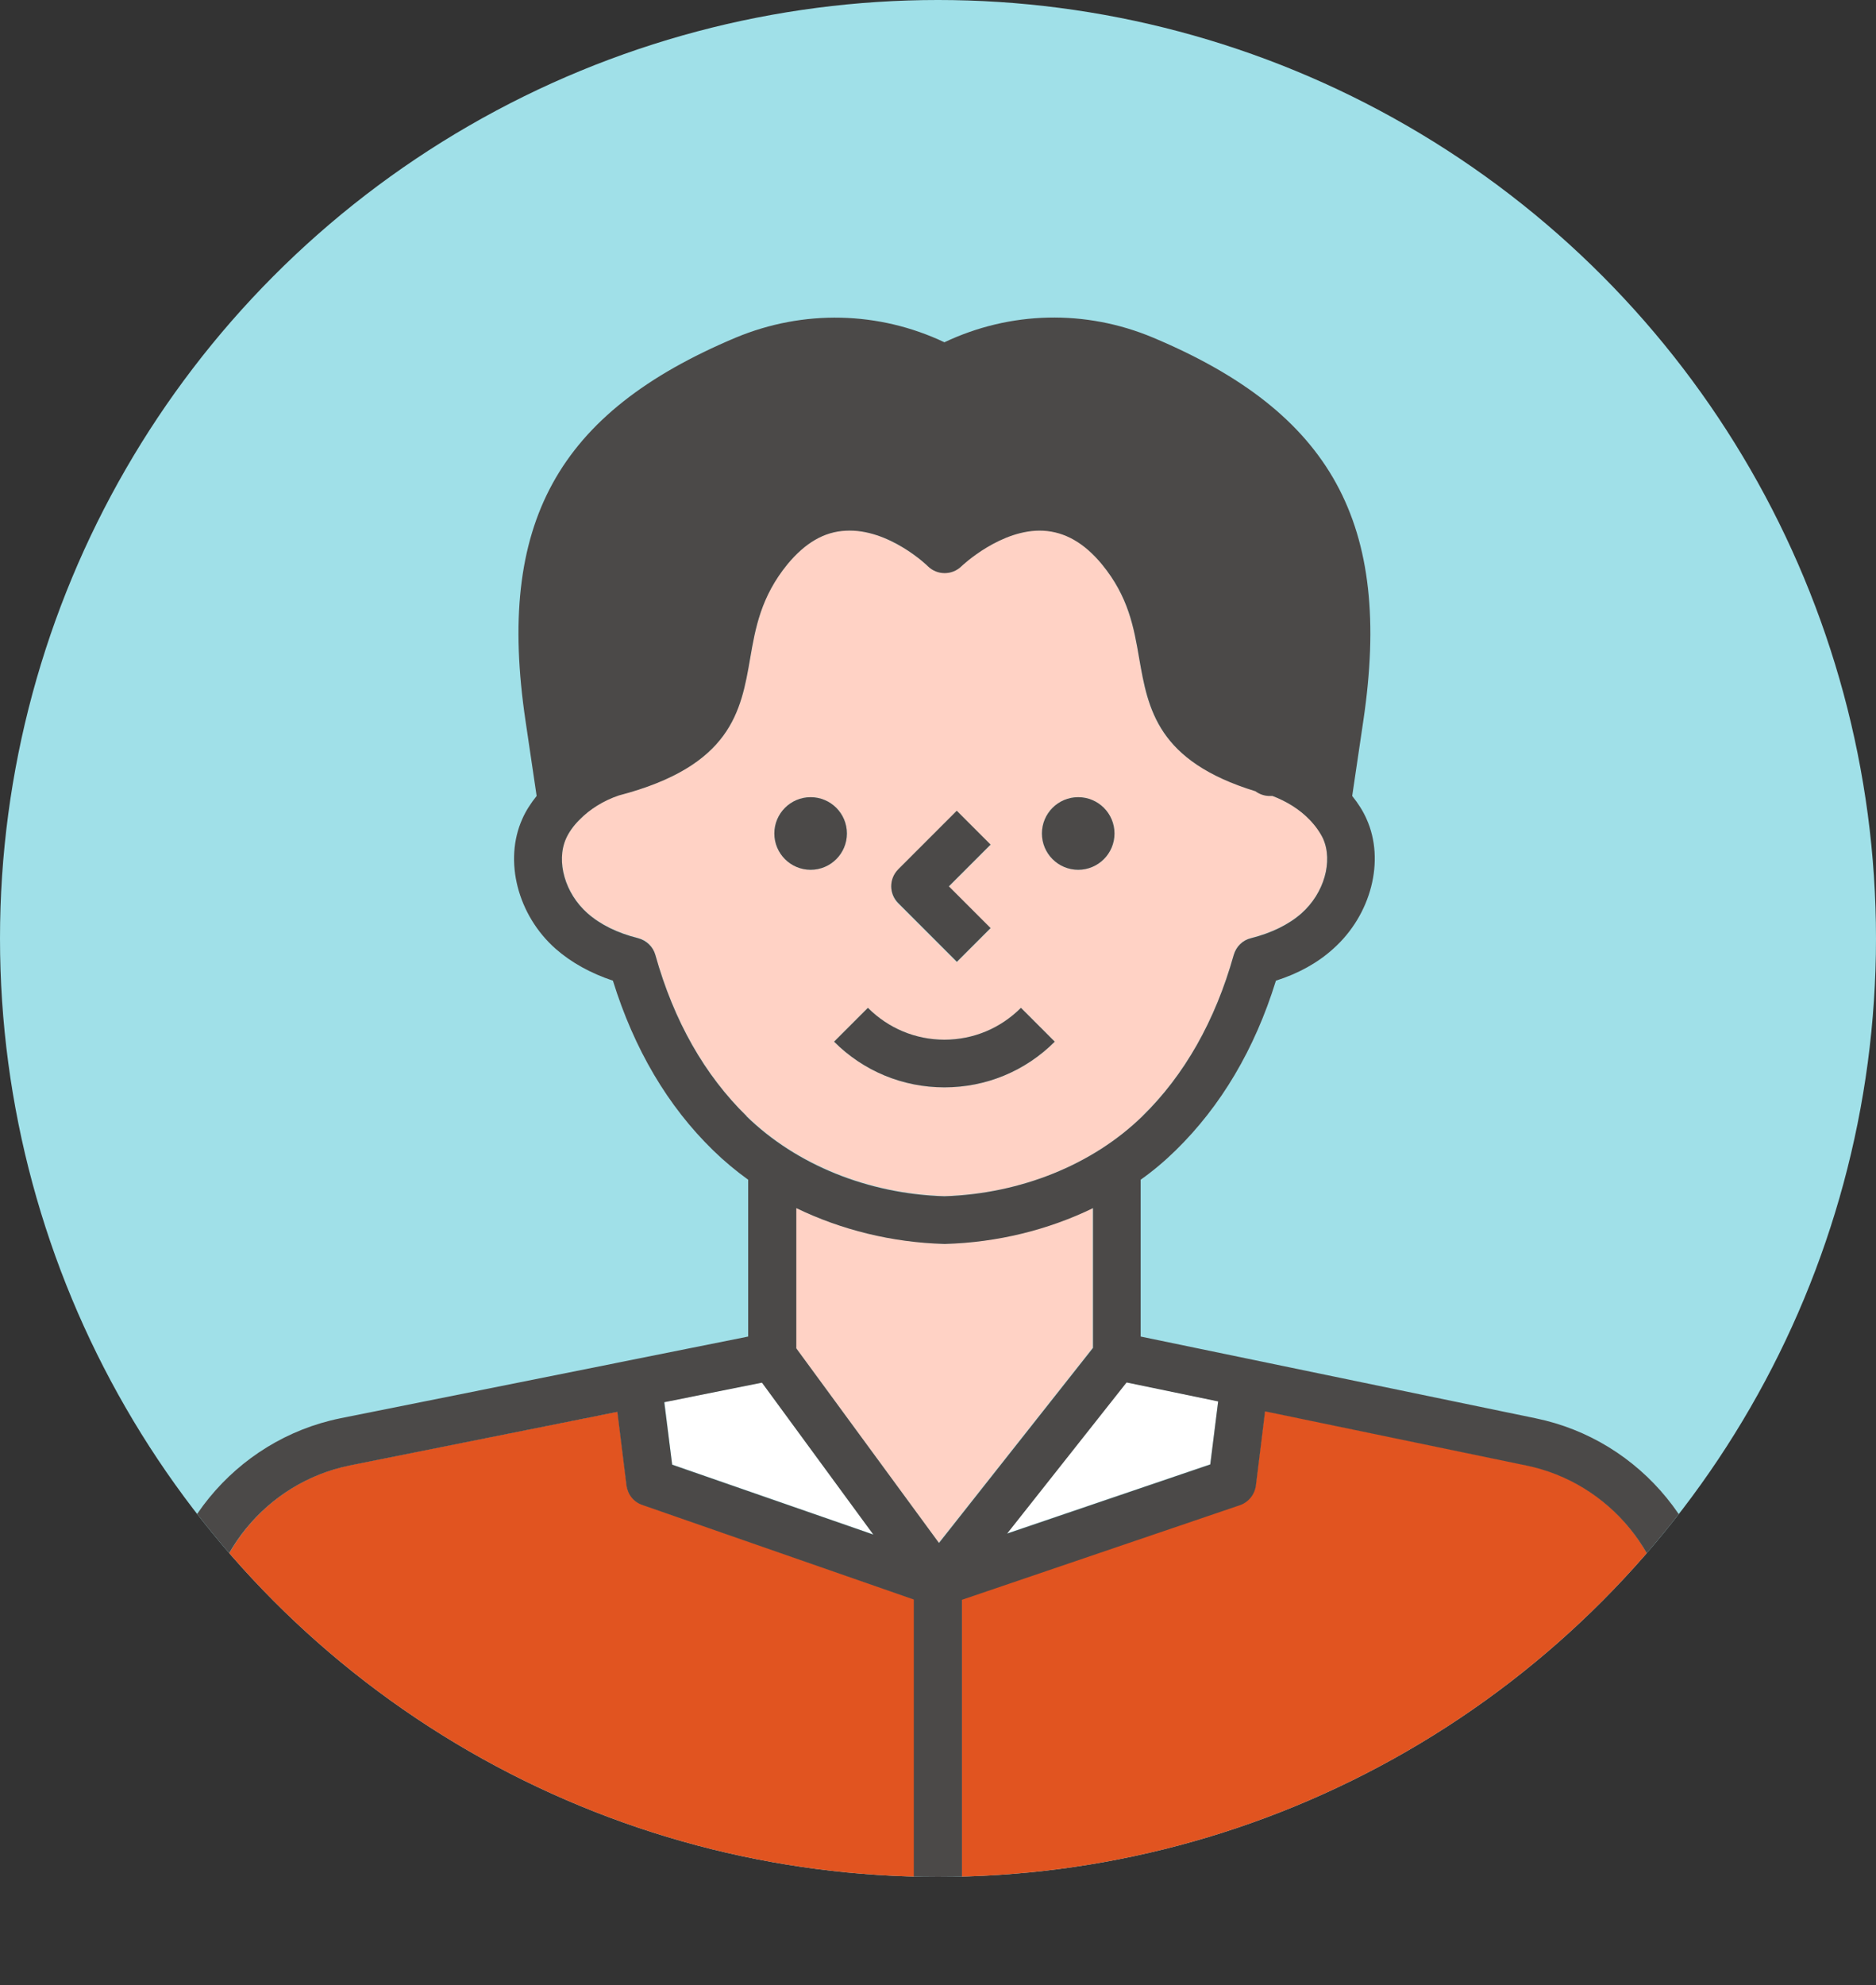 <?xml version="1.0" encoding="UTF-8"?><svg id="_レイヤー_2" xmlns="http://www.w3.org/2000/svg" width="76" height="80.39" xmlns:xlink="http://www.w3.org/1999/xlink" viewBox="0 0 76 80.39"><rect x="0" y="0" width="76" height="80.39" fill="#333333" stroke="none"/><defs><style>.cls-1{clip-path:url(#clippath);}.cls-2,.cls-3{fill:#a0e0e8;}.cls-4{fill:#4b4948;}.cls-4,.cls-5,.cls-3,.cls-6,.cls-7{stroke-width:0px;}.cls-5{fill:#e15420;}.cls-6{fill:#fff;}.cls-7{fill:#ffd2c5;}</style><clipPath id="clippath"><circle class="cls-3" cx="38" cy="38" r="38"/></clipPath></defs><g id="design"><circle class="cls-2" cx="38" cy="38" r="38"/><g class="cls-1"><polygon class="cls-6" points="35.38 62.13 30.87 55.98 26.92 56.77 27.23 59.3 35.38 62.13"/><path class="cls-7" d="m38.26,50.36s-.02,0-.03,0c-2.11-.06-4.17-.57-5.98-1.45v5.68l5.78,7.88,6.24-7.9v-5.66c-1.82.88-3.87,1.39-5.98,1.45,0,0-.02,0-.03,0Z"/><path class="cls-5" d="m50.22,60.93l-11.26,3.83v13.69h28.71v-11.96c0-3.46-2.46-6.48-5.86-7.17l-10.57-2.19-.37,3c-.05.37-.3.68-.65.8Z"/><polygon class="cls-6" points="49.03 59.29 49.35 56.74 45.63 55.97 40.79 62.09 49.03 59.29"/><path class="cls-7" d="m46.28,45.19c1.7-1.66,2.95-3.85,3.7-6.53.09-.33.36-.59.7-.68.84-.21,1.53-.55,2.05-1.01.91-.8,1.28-2.1.87-3.02-.11-.25-.29-.51-.54-.76-.41-.42-.93-.75-1.51-.96h-.16c-.2-.02-.38-.09-.53-.2-3.99-1.22-4.36-3.33-4.71-5.38-.21-1.23-.44-2.5-1.51-3.81-.72-.87-1.49-1.32-2.37-1.36-1.71-.09-3.31,1.42-3.32,1.44-.38.37-.98.37-1.36,0-.01-.01-1.6-1.53-3.33-1.44-.87.05-1.64.49-2.36,1.36-1.08,1.31-1.3,2.58-1.51,3.81-.38,2.15-.76,4.36-5.32,5.55-.62.21-1.17.55-1.6.99-.24.25-.42.51-.54.76-.41.92-.04,2.21.87,3.02.52.46,1.22.8,2.05,1.01.34.08.6.34.7.68.75,2.68,2,4.87,3.7,6.53,2.02,1.97,4.94,3.14,8.02,3.24,3.08-.09,6-1.27,8.02-3.24Zm-2.6-12.91c.81,0,1.47.66,1.47,1.47s-.66,1.47-1.47,1.47-1.47-.66-1.47-1.47.66-1.47,1.47-1.47Zm-7.29,2.93l2.37-2.37,1.37,1.37-1.69,1.69,1.69,1.69-1.37,1.37-2.37-2.37c-.38-.38-.38-.99,0-1.37Zm-5.02-1.46c0-.81.66-1.47,1.47-1.47s1.47.66,1.47,1.47-.66,1.47-1.47,1.47-1.47-.66-1.47-1.47Zm3.79,7.06c.83.83,1.93,1.29,3.1,1.29s2.28-.46,3.1-1.29l1.37,1.37c-1.19,1.19-2.78,1.85-4.47,1.85s-3.28-.66-4.47-1.85l1.37-1.37Z"/><path class="cls-5" d="m26.03,60.93c-.35-.12-.6-.43-.64-.79l-.37-2.98-10.84,2.17c-3.39.69-5.85,3.71-5.85,7.17v11.96h28.71v-13.7l-11-3.83Z"/><path class="cls-4" d="m42.73,42.18l-1.37-1.37c-.83.83-1.93,1.29-3.1,1.29s-2.27-.46-3.1-1.29l-1.37,1.37c1.19,1.19,2.78,1.85,4.47,1.85s3.28-.66,4.47-1.85Z"/><path class="cls-4" d="m38.76,38.95l1.37-1.37-1.69-1.69,1.69-1.69-1.37-1.37-2.37,2.37c-.38.38-.38.99,0,1.37l2.37,2.37Z"/><circle class="cls-4" cx="32.84" cy="33.75" r="1.47"/><circle class="cls-4" cx="43.68" cy="33.75" r="1.47"/><path class="cls-4" d="m62.21,57.43l-16-3.31v-6.35c.51-.36.98-.76,1.42-1.19,1.83-1.79,3.2-4.09,4.06-6.87.91-.29,1.69-.72,2.32-1.29,1.54-1.37,2.11-3.58,1.35-5.26-.14-.32-.34-.63-.58-.93l.45-3.04c1.19-7.99-1.28-12.48-8.52-15.52-2.74-1.15-5.79-1.07-8.45.19-2.66-1.26-5.71-1.33-8.45-.19-7.24,3.04-9.71,7.53-8.52,15.52l.45,3.04c-.24.3-.44.61-.58.93-.76,1.69-.19,3.9,1.35,5.26.64.56,1.42.99,2.32,1.29.86,2.77,2.22,5.08,4.06,6.87.44.43.92.83,1.42,1.19v6.35l-16.52,3.31c-4.29.87-7.41,4.69-7.41,9.07v12.92c0,.53.43.97.97.97h61.29c.53,0,.97-.43.97-.97v-12.92c0-4.38-3.11-8.19-7.4-9.07Zm-12.86-.68l-.32,2.55-8.23,2.8,4.84-6.12,3.72.77Zm-19.1-11.55c-1.7-1.66-2.95-3.85-3.7-6.53-.09-.33-.36-.59-.7-.68-.84-.21-1.53-.55-2.05-1.01-.91-.8-1.28-2.1-.87-3.02.11-.25.29-.51.54-.76.43-.44.98-.78,1.6-.99,4.56-1.19,4.95-3.41,5.32-5.55.21-1.23.44-2.5,1.51-3.81.72-.87,1.49-1.32,2.36-1.36,1.74-.1,3.32,1.42,3.33,1.44.38.37.98.37,1.36,0,.02-.02,1.61-1.53,3.32-1.44.87.05,1.65.49,2.37,1.36,1.08,1.31,1.3,2.58,1.51,3.81.36,2.05.73,4.16,4.71,5.38.15.11.33.18.53.19h.16c.58.22,1.11.55,1.51.97.24.25.42.51.54.76.41.92.04,2.21-.87,3.02-.52.46-1.22.8-2.05,1.01-.34.08-.6.34-.7.68-.75,2.67-2,4.87-3.7,6.53-2.02,1.97-4.94,3.14-8.02,3.24-3.08-.09-6-1.27-8.02-3.24Zm7.99,5.17s.02,0,.03,0,.02,0,.03,0c2.11-.06,4.17-.57,5.98-1.45v5.66l-6.24,7.9-5.78-7.88v-5.68c1.82.88,3.87,1.39,5.98,1.45Zm-7.37,5.62l4.51,6.15-8.15-2.83-.32-2.53,3.95-.79Zm-22.55,10.52c0-3.46,2.46-6.48,5.85-7.17l10.84-2.17.37,2.98c.05.37.29.67.64.79l11,3.83v13.7H8.32v-11.96Zm59.36,11.96h-28.71v-13.69l11.26-3.83c.35-.12.6-.43.65-.8l.37-3,10.57,2.19c3.39.69,5.86,3.71,5.86,7.17v11.96Z"/></g></g></svg>